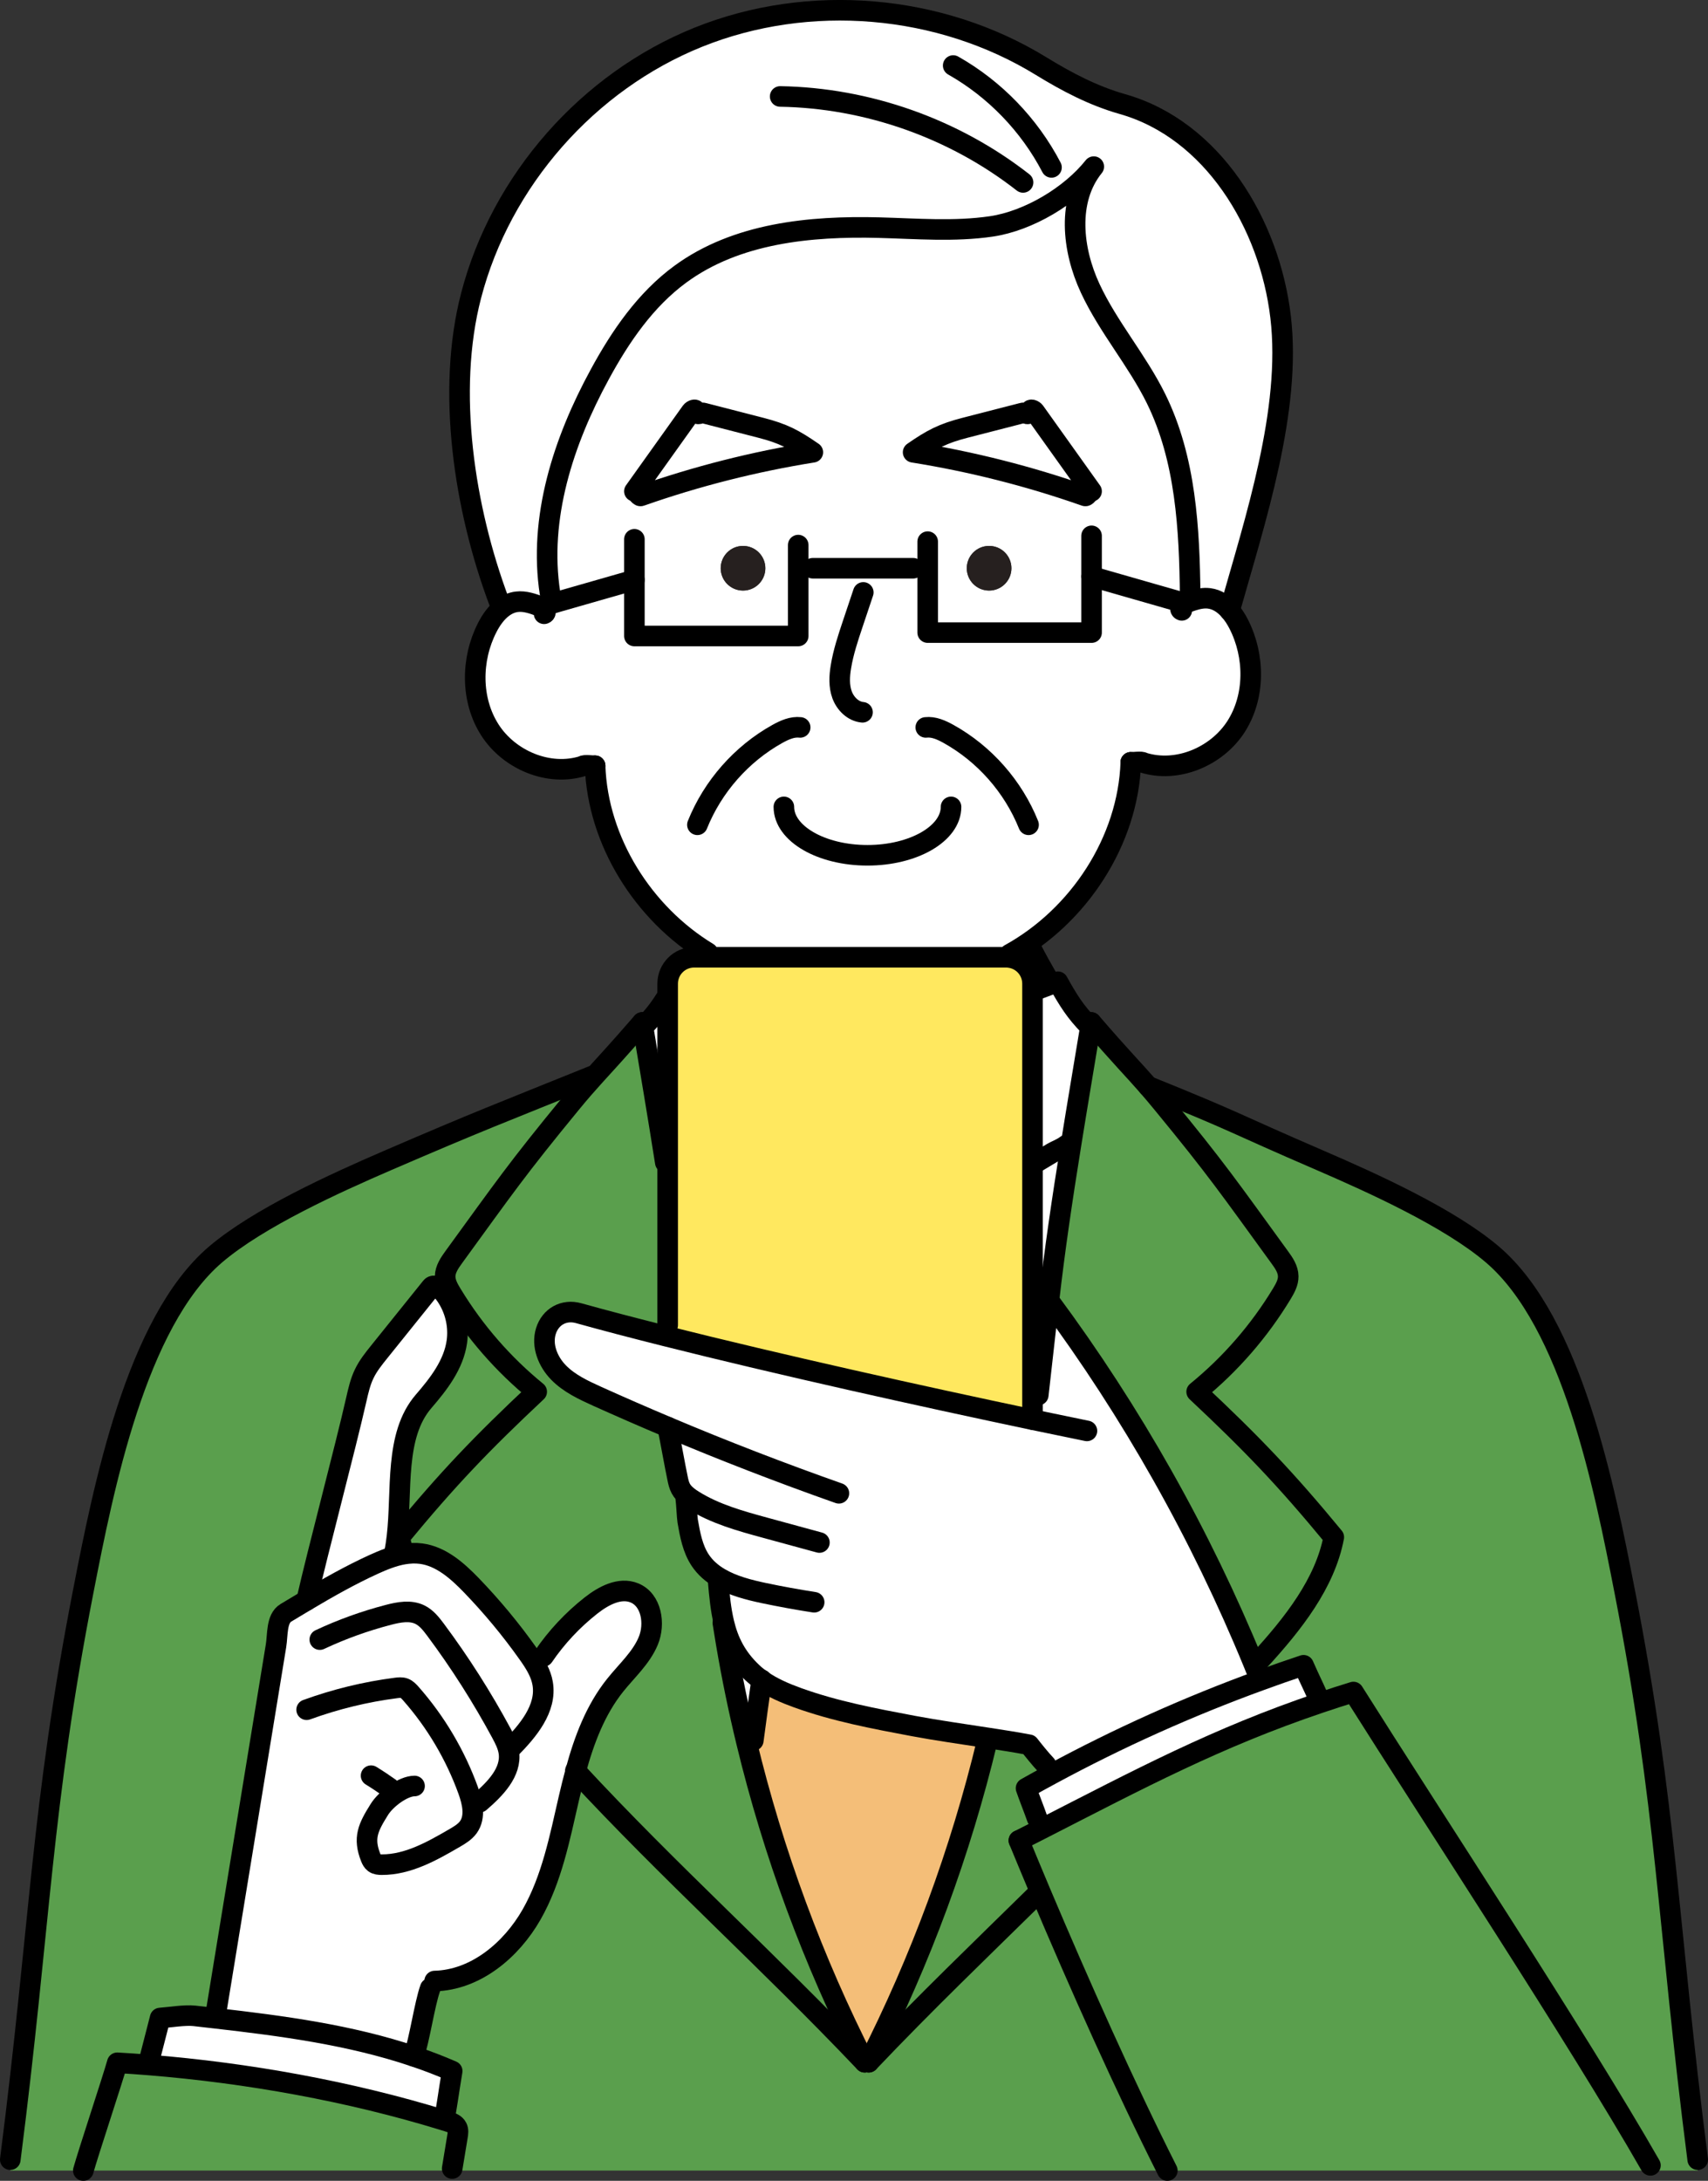 <?xml version="1.0" encoding="UTF-8"?>
<svg xmlns="http://www.w3.org/2000/svg" id="_レイヤー_2" data-name="レイヤー_2" viewBox="0 0 332.05 423.93">
  <rect x="0" y="0" width="332.05" height="423.93" fill="#333333" stroke="none"/>
  <defs>
    <style>
      .cls-1 {
        fill: none;
        stroke: #000;
        stroke-linecap: round;
        stroke-linejoin: round;
        stroke-width: 4px;
      }

      .cls-2 {
        fill: #5a9f4d;
      }

      .cls-3 {
        fill: #26201f;
      }

      .cls-4 {
        fill: #fff;
      }

      .cls-5 {
        fill: #ffe85f;
      }

      .cls-6 {
        fill: #f4be78;
      }
    </style>
  </defs>
  <g id="_レイヤー_1-2" data-name="レイヤー_1">
    <g>
      <g>
        <path class="cls-2" d="M330.05,419.81v2.12h-9.19v-1.01c-14.01-24.51-42.79-68.27-57.74-92.01-2.21.68-4.36,1.37-6.45,2.08l-.21-.62c-1.49-3.36-1.55-3.29-3.04-6.66-2.81.93-5.61,1.91-8.39,2.93l-.04-.11c-.43-1.07-.86-2.14-1.3-3.21l1.08-.45c6.69-7.29,12.82-15.1,14.53-24.06-9.37-11.36-15.92-18.2-26.66-28.27,6.57-5.35,12.21-11.84,16.59-19.1.61-1.02,1.23-2.13,1.21-3.33-.01-1.4-.86-2.63-1.69-3.76-9.82-13.51-12.17-17.01-22.78-29.91-1.05-1.28-1.94-2.33-2.77-3.28,18.1,7.31,15.59,6.7,33.55,14.45,10.09,4.36,25.06,11.13,33.41,18.27,15.46,13.2,21.79,45.43,25.68,65.38,8.27,42.34,8.28,64.34,14.21,110.55Z"></path>
        <path class="cls-2" d="M320.86,420.92v1.01h-93.92c-8.16-16.15-17.14-36.27-24.68-54.12-1.45-3.45-2.85-6.81-4.18-10.04,1.46-.74,2.9-1.47,4.31-2.19,19.18-9.81,34.17-17.81,54.28-24.59,2.09-.71,4.24-1.4,6.45-2.08,14.95,23.74,43.73,67.5,57.74,92.01Z"></path>
        <path class="cls-4" d="M256.46,330.37l.21.62c-20.11,6.78-35.1,14.78-54.28,24.59l-.77-2.14c-.52-1.52-1.64-4.32-2.15-5.83,1.62-.91,3.24-1.81,4.88-2.69,13.09-7.08,26.7-13.19,40.68-18.28,2.78-1.02,5.58-2,8.39-2.93,1.49,3.37,1.55,3.3,3.04,6.66Z"></path>
        <path class="cls-2" d="M259.3,298.81c-1.71,8.96-7.84,16.77-14.53,24.06l-1.08.45c-10.27-25.03-23.66-48.77-39.77-70.5,1.1-9.73,2.62-19.96,4.26-30.14,1.26-7.87,2.59-15.7,3.84-23.27.04-.22.07-.44.11-.66,5.93,6.87,8.17,9.09,11.07,12.41.83.95,1.72,2,2.77,3.28,10.61,12.9,12.96,16.4,22.78,29.91.83,1.13,1.68,2.36,1.69,3.76.02,1.2-.6,2.31-1.21,3.33-4.38,7.26-10.02,13.75-16.59,19.1,10.74,10.07,17.29,16.91,26.66,28.27Z"></path>
        <path class="cls-4" d="M248.96,61.61c2.15,18.11-4.96,39.5-9.91,57.05-1.07-1.22-2.39-2.14-3.98-2.34-1.08-.14-2.15.09-3.2.42l-.49-.85c-.14-13.1-.84-26.65-6.64-38.41-3.68-7.46-9.28-13.88-12.79-21.42-3.52-7.55-4.55-17.2.69-23.67-4.53,5.7-12.7,10.56-19.91,11.62-7.21,1.06-14.54.43-21.82.24-13.46-.35-27.75,1.07-38.62,9.03-6.78,4.96-11.66,12.08-15.67,19.46-7.1,13.02-11.96,27.95-9.69,42.6l.55,1.92-2.34.67c-1.5-.57-3.08-1.15-4.68-.95-.98.12-1.87.53-2.66,1.11l-.78-1.15c-6.74-17.99-10.28-40.9-5.43-59.49,5.82-22.38,22.72-41.59,44.18-50.22,21.46-8.63,46.95-6.48,66.66,5.64,4.97,3.05,10.15,5.77,15.77,7.36,17.54,4.97,28.62,23.28,30.76,41.38Z"></path>
        <path class="cls-4" d="M129.8,277.4c-4.58-1.93-9.14-3.92-13.67-5.96-2.69-1.22-5.45-2.5-7.52-4.61-2.08-2.11-3.36-5.25-2.48-8.08s3.52-4.28,6.37-3.48c5.02,1.4,10.68,2.88,16.76,4.41,22.3,5.61,50.11,11.79,71.47,16.27v-4.76h1.12c.67-6.02,1.35-12.04,2.03-18.06.01-.1.02-.21.04-.31,16.11,21.73,29.5,45.47,39.77,70.5.44,1.07.87,2.14,1.3,3.21l.04.11c-13.98,5.09-27.59,11.2-40.68,18.28l-.97-1.8c-1.15-1.22-2.46-2.86-3.32-3.96-2.55-.48-5.27-.91-8.04-1.33-4.91-.76-9.96-1.47-14.48-2.32-7.6-1.43-15.24-2.87-22.51-5.5-2.43-.88-4.86-1.92-6.97-3.4-.65-.46-1.26-.95-1.84-1.5-3.11-2.94-4.64-6.1-5.49-9.68-.6-2.49-.87-5.19-1.12-8.16l.31-.51c-1.5-.88-2.81-2-3.79-3.47-1.48-2.23-1.98-4.96-2.44-7.61-.12-.7-.24-3.61-.37-4.31l.42-.45c-.56-.44-1.06-.94-1.39-1.56-.34-.63-.49-1.33-.63-2.02-.46-2.15-1.47-7.79-1.92-9.94Z"></path>
        <path class="cls-4" d="M105.14,117.93l2.34-.67,15.85-4.54v10.91h31.85v-13.17h25.17v12.51h31.86v-10.91l18.18,5.21c.49-.18.98-.37,1.48-.53,1.05-.33,2.12-.56,3.2-.42,1.59.2,2.91,1.12,3.98,2.34.71.81,1.3,1.74,1.78,2.69,3.15,6.19,3.21,14.05-.54,19.9-3.76,5.84-11.47,9.09-18.09,6.98-.09-.25-2.09-.03-2.36-.04h0s-.03,0,0,0c-.52,15.31-10.13,29.93-23.57,37.31l-.08.62c-.2-.03-.4-.04-.6-.04h-57.95v-.86c-12.58-7.63-21.44-21.68-21.95-36.36.03,0,.04,0,0,0h0c-.26,0-2.26-.21-2.35.05-6.62,2.1-14.33-1.14-18.09-6.99-3.75-5.84-3.7-13.71-.54-19.9.75-1.48,1.78-2.95,3.09-3.92.79-.58,1.68-.99,2.66-1.11,1.6-.2,3.18.38,4.68.95Z"></path>
        <path class="cls-4" d="M180.35,110.46h-25.17v13.17h-31.85v-10.91l-15.85,4.54-.55-1.92c-2.27-14.65,2.59-29.58,9.69-42.6,4.01-7.38,8.89-14.5,15.67-19.46,10.87-7.96,25.16-9.38,38.62-9.03,7.28.19,14.61.82,21.82-.24,7.21-1.06,15.38-5.92,19.91-11.62-5.24,6.47-4.21,16.12-.69,23.67,3.51,7.54,9.11,13.96,12.79,21.42,5.8,11.76,6.5,25.31,6.64,38.41l.49.85c-.5.16-.99.35-1.48.53l-18.18-5.21v10.91h-31.86v-12.51ZM212.21,95.5c-3.68-5.16-7.36-10.31-11.04-15.47-.23-.31-.83-.55-.87-.17.18.27-.51.78-.72.54-.21-.23-.59-.17-.9-.09-3.69.95-7.39,1.9-11.08,2.85-4.31,1.11-6.42,2.22-10.08,4.76,11.37,1.82,22.58,4.66,33.45,8.48.3.11.99-1.1,1.24-.9ZM196.63,110.46c0-2.4-1.94-4.34-4.34-4.34s-4.34,1.94-4.34,4.34,1.95,4.34,4.34,4.34,4.34-1.95,4.34-4.34ZM158.02,87.92c-3.67-2.54-5.77-3.65-10.09-4.76-3.69-.95-7.38-1.9-11.07-2.85-.31-.08-.69-.14-.9.09-.22.24-.9-.27-.72-.54-.04-.38-.64-.14-.87.17-3.68,5.16-7.36,10.31-11.04,15.47.25-.2.93,1.01,1.23.9,10.87-3.82,22.08-6.66,33.46-8.48ZM148.79,110.46c0-2.4-1.95-4.34-4.34-4.34s-4.34,1.94-4.34,4.34,1.94,4.34,4.34,4.34,4.34-1.95,4.34-4.34Z"></path>
        <path class="cls-2" d="M226.94,421.93H87.91v-.39c.42-2.53.61-3.72,1.03-6.25.1-.59.19-1.22-.09-1.75-.33-.66-1.11-.94-1.81-1.16-.28-.09-.56-.17-.85-.26l.31-1.04c.14,0,.77-4.72,1.41-8.49-2.46-1.07-4.95-2.02-7.48-2.87,1.07-2.94,2.14-10.29,3.21-13.23l.86-1.4c7.96-.19,14.89-6,18.84-12.92,3.94-6.92,5.48-14.9,7.27-22.66.41-1.75.83-3.5,1.31-5.25,18.28,19.75,37.25,36.68,56.19,56.62h.77c11.02-11.6,22.05-22.18,32.95-32.89l.43-.18c7.54,17.85,16.52,37.97,24.68,54.12Z"></path>
        <path class="cls-4" d="M201.17,80.03c3.68,5.16,7.36,10.31,11.04,15.47-.25-.2-.94,1.01-1.24.9-10.87-3.82-22.08-6.66-33.45-8.48,3.66-2.54,5.77-3.65,10.08-4.76,3.69-.95,7.39-1.9,11.08-2.85.31-.08.69-.14.9.09.21.24.9-.27.72-.54.04-.38.64-.14.87.17Z"></path>
        <path class="cls-4" d="M211.68,199.35l.34.06c-1.25,7.57-2.58,15.4-3.84,23.27l-.81-.13c-1.12.83-2,1.07-2.76,1.52-1.09.64-2.14,1.28-3.19,1.91h-.69v-33.54h.69c1.45-.56,2.87-1.09,4.24-1.6,2.08,3.77,3.52,5.96,6.02,8.51Z"></path>
        <path class="cls-4" d="M208.18,222.68c-1.64,10.18-3.16,20.41-4.26,30.14-.82-1.12-1.66-2.23-2.5-3.34h-.69v-23.5h.69c1.05-.63,2.1-1.27,3.19-1.91.76-.45,1.64-.69,2.76-1.52l.81.13Z"></path>
        <path class="cls-2" d="M203.38,343.12l.97,1.8c-1.64.88-3.26,1.78-4.88,2.69.51,1.51,1.63,4.31,2.15,5.83l.77,2.14c-1.41.72-2.85,1.45-4.31,2.19,1.33,3.23,2.73,6.59,4.18,10.04l-.43.18c-10.9,10.71-21.93,21.29-32.95,32.89,10.1-19.85,17.86-40.89,23.06-62.54l.08-.51c2.77.42,5.49.85,8.04,1.33.86,1.1,2.17,2.74,3.32,3.96Z"></path>
        <path class="cls-5" d="M200.73,271.19v4.76c-21.36-4.48-49.17-10.66-71.47-16.27l.54-2.09v-66.37c0-2.84,2.3-5.14,5.14-5.14h60.65c.2,0,.4.01.6.04,2.56.29,4.54,2.46,4.54,5.1v79.97Z"></path>
        <circle class="cls-3" cx="192.29" cy="110.46" r="4.34"></circle>
        <path class="cls-6" d="M192.02,337.83l-.08.51c-5.2,21.65-12.96,42.69-23.06,62.54h-.77c-10.06-19.75-17.78-40.68-22.98-62.22l1.32-.32c.52-3.92,1.05-7.83,1.61-11.73,2.11,1.48,4.54,2.52,6.97,3.4,7.27,2.63,14.91,4.07,22.51,5.5,4.52.85,9.57,1.56,14.48,2.32Z"></path>
        <path class="cls-4" d="M147.93,83.16c4.32,1.11,6.42,2.22,10.09,4.76-11.38,1.82-22.59,4.66-33.46,8.48-.3.11-.98-1.1-1.23-.9,3.68-5.16,7.36-10.31,11.04-15.47.23-.31.83-.55.87-.17-.18.27.5.78.72.54.21-.23.59-.17.9-.09,3.69.95,7.38,1.9,11.07,2.85Z"></path>
        <path class="cls-2" d="M145.13,338.66c5.2,21.54,12.92,42.47,22.98,62.22-18.94-19.94-37.91-36.87-56.19-56.62,1.63-6,3.82-11.85,7.67-16.67,2.25-2.82,5.06-5.3,6.44-8.62,1.38-3.33.63-7.97-2.7-9.33-2.85-1.16-6.02.56-8.44,2.46-3.56,2.8-6.69,6.14-9.24,9.88l-2.58.06c-.16-.23-.32-.46-.48-.68-3.31-4.67-6.98-9.08-10.95-13.2-2.73-2.82-5.88-5.63-9.77-6.15-1.14-.15-2.28-.09-3.41.1l-.13-.65c-.25-.87-.47-1.76-.64-2.65,9.37-11.36,15.91-18.2,26.65-28.27-6.49-5.29-12.06-11.68-16.42-18.84-.05-.09-.11-.17-.16-.26-.62-1.02-1.23-2.13-1.22-3.33.02-1.4.87-2.63,1.69-3.76,9.83-13.51,12.18-17.01,22.78-29.91,1.74-2.12,3.05-3.61,4.39-5.09,2.27-2.52,4.65-5.04,9.46-10.6.04.22.07.44.11.66,1.44,8.63,2.96,17.6,4.37,26.57h.46v31.61l-.54,2.09c-6.08-1.53-11.74-3.01-16.76-4.41-2.85-.8-5.49.65-6.37,3.48s.4,5.97,2.48,8.08c2.07,2.11,4.83,3.39,7.52,4.61,4.53,2.04,9.09,4.03,13.67,5.96.45,2.15,1.46,7.79,1.92,9.94.14.69.29,1.39.63,2.02.33.62.83,1.12,1.39,1.56l-.42.45c.13.7.25,3.61.37,4.31.46,2.65.96,5.38,2.44,7.61.98,1.47,2.29,2.59,3.79,3.47l-.31.51c.25,2.97.52,5.67,1.12,8.16l-.2.05c.21,1.37.44,2.74.67,4.11,1.09,6.4,2.4,12.76,3.93,19.07Z"></path>
        <circle class="cls-3" cx="144.45" cy="110.46" r="4.34"></circle>
        <path class="cls-4" d="M148.06,326.61c-.56,3.9-1.09,7.81-1.61,11.73l-1.32.32c-1.53-6.31-2.84-12.67-3.93-19.07-.23-1.37-.46-2.74-.67-4.11l.2-.05c.85,3.58,2.38,6.74,5.49,9.68.58.55,1.19,1.04,1.84,1.5Z"></path>
        <path class="cls-4" d="M129.8,194.24v31.74h-.46c-1.41-8.97-2.93-17.94-4.37-26.57l.33-.06c1.65-1.68,2.83-3.19,4.04-5.11h.46Z"></path>
        <path class="cls-4" d="M111.92,344.26c-.48,1.75-.9,3.5-1.31,5.25-1.79,7.76-3.33,15.74-7.27,22.66-3.95,6.92-10.88,12.73-18.84,12.92l-.86,1.4c-1.07,2.94-2.14,10.29-3.21,13.23-12.38-4.16-25.53-5.91-38.59-7.4l.04-.39c3.93-24,7.85-48,11.78-72.01.35-2.13.05-5.28,1.91-6.4,1.34-.81,2.69-1.62,4.04-2.42,4.24-2.52,8.53-4.94,13.01-6.99,1.87-.85,3.83-1.65,5.84-2,1.13-.19,2.27-.25,3.41-.1,3.89.52,7.04,3.33,9.77,6.15,3.97,4.12,7.64,8.53,10.95,13.2.16.22.32.45.48.68l2.58-.06c2.55-3.74,5.68-7.08,9.24-9.88,2.42-1.9,5.59-3.62,8.44-2.46,3.33,1.36,4.08,6,2.7,9.33-1.38,3.32-4.19,5.8-6.44,8.62-3.85,4.82-6.04,10.67-7.67,16.67Z"></path>
        <path class="cls-2" d="M115.18,209.15l.22.2c-1.34,1.48-2.65,2.97-4.39,5.09-10.6,12.9-12.95,16.4-22.78,29.91-.82,1.13-1.67,2.36-1.69,3.76,0,1.2.6,2.31,1.22,3.33.05.09.11.17.16.26l-.94.59c-.18-.29-.37-.57-.58-.84-.59-.78-1.95-2.01-2.56-1.25-3.36,4.18-6.72,8.36-10.09,12.55-1.09,1.36-2.2,2.73-2.95,4.31-.75,1.55-1.14,3.26-1.52,4.94-2.23,9.82-7.44,29.28-9.67,39.1-1.35.8-2.7,1.61-4.04,2.42-1.86,1.12-1.56,4.27-1.91,6.4-3.93,24.01-7.85,48.01-11.78,72.01l-.04.39c-1.35-.16-2.7-.31-4.04-.46-1.84-.21-4.83.29-6.67.42-.69,2.67-1.37,5.34-2.06,8.01l-.09,1.12c-2.07-.17-4.13-.31-6.18-.43-.94,3.36-5.67,17.58-6.6,20.95H2v-2.12c5.92-46.21,5.94-68.21,14.2-110.55,3.89-19.95,10.23-52.18,25.68-65.38,8.36-7.14,23.33-13.91,33.41-18.27,17.96-7.75,21.8-9.15,39.89-16.46Z"></path>
        <path class="cls-2" d="M87.92,251.7c4.36,7.16,9.93,13.55,16.42,18.84-10.74,10.07-17.28,16.91-26.65,28.27l-.52-.06c1.05-9.03-.54-19.71,5.18-26.34,2.94-3.4,5.85-7.16,6.47-11.61.41-2.93-.26-6-1.84-8.51l.94-.59Z"></path>
        <path class="cls-2" d="M88.85,413.54c.28.53.19,1.16.09,1.75-.42,2.53-.61,3.72-1.03,6.25v.39H16.2c.93-3.37,5.66-17.59,6.6-20.95,2.05.12,4.11.26,6.18.43,19.19,1.55,38.95,5.1,57.21,10.71.29.09.57.17.85.26.7.22,1.48.5,1.81,1.16Z"></path>
        <path class="cls-4" d="M77.17,298.75l.52.06c.17.89.39,1.78.64,2.65l.13.65c-2.01.35-3.97,1.15-5.84,2-4.48,2.05-8.77,4.47-13.01,6.99,2.23-9.82,7.44-29.28,9.67-39.1.38-1.68.77-3.39,1.52-4.94.75-1.58,1.86-2.95,2.95-4.31,3.37-4.19,6.73-8.37,10.09-12.55.61-.76,1.97.47,2.56,1.25.21.27.4.55.58.84,1.58,2.51,2.25,5.58,1.84,8.51-.62,4.45-3.53,8.21-6.47,11.61-5.72,6.63-4.13,17.31-5.18,26.34Z"></path>
        <path class="cls-4" d="M86.5,411.08l-.31,1.04c-18.26-5.61-38.02-9.16-57.21-10.71l.09-1.12c.69-2.67,1.37-5.34,2.06-8.01,1.84-.13,4.83-.63,6.67-.42,1.34.15,2.69.3,4.04.46,13.06,1.49,26.21,3.24,38.59,7.4,2.53.85,5.02,1.8,7.48,2.87-.64,3.77-1.27,8.49-1.41,8.49Z"></path>
      </g>
      <g>
        <path class="cls-1" d="M115.18,209.15c-18.09,7.31-21.93,8.71-39.89,16.46-10.08,4.36-25.05,11.13-33.41,18.27-15.45,13.2-21.79,45.43-25.68,65.38-8.26,42.34-8.28,64.34-14.2,110.55"></path>
        <path class="cls-1" d="M129.8,257.59v-66.37c0-2.84,2.3-5.14,5.14-5.14h60.65c.2,0,.4.01.6.04,2.56.29,4.54,2.46,4.54,5.1v84.73"></path>
        <path class="cls-1" d="M211.31,278.15c-3.28-.67-6.83-1.41-10.58-2.19h0c-21.36-4.49-49.17-10.67-71.47-16.28-6.08-1.53-11.74-3.01-16.76-4.41-2.85-.8-5.49.65-6.37,3.48s.4,5.97,2.48,8.08c2.07,2.11,4.83,3.39,7.52,4.61,4.53,2.04,9.09,4.03,13.67,5.96,10.96,4.63,22.07,8.92,33.29,12.88"></path>
        <path class="cls-1" d="M129.8,277.4c.45,2.15,1.46,7.79,1.92,9.94.14.69.29,1.39.63,2.02.33.62.83,1.12,1.39,1.56.33.27.69.5,1.05.73,4.24,2.66,9.15,4.01,13.98,5.33,3.51.96,7.02,1.91,10.53,2.87"></path>
        <path class="cls-1" d="M133.32,291.37c.13.7.25,3.61.37,4.31.46,2.65.96,5.38,2.44,7.61.98,1.47,2.29,2.59,3.79,3.47,2.55,1.5,5.66,2.3,8.6,2.92,3.24.68,6.49,1.27,9.76,1.78"></path>
        <path class="cls-1" d="M203.38,343.12c-1.15-1.22-2.46-2.86-3.32-3.96-2.55-.48-5.27-.91-8.04-1.33-4.91-.76-9.96-1.47-14.48-2.32-7.6-1.43-15.24-2.87-22.51-5.5-2.43-.88-4.86-1.92-6.97-3.4-.65-.46-1.26-.95-1.84-1.5-3.11-2.94-4.64-6.1-5.49-9.68-.6-2.49-.87-5.19-1.12-8.16"></path>
        <path class="cls-1" d="M201.42,249.48c.84,1.11,1.68,2.22,2.5,3.34,16.11,21.73,29.5,45.47,39.77,70.5.44,1.07.87,2.14,1.3,3.21"></path>
        <path class="cls-1" d="M198.08,357.77c1.46-.74,2.9-1.47,4.31-2.19,19.18-9.81,34.17-17.81,54.28-24.59,2.09-.71,4.24-1.4,6.45-2.08,14.95,23.74,43.73,67.5,57.74,92.01"></path>
        <path class="cls-1" d="M256.46,330.37c-1.49-3.36-1.55-3.29-3.04-6.66-2.81.93-5.61,1.91-8.39,2.93-13.98,5.09-27.59,11.2-40.68,18.28-1.64.88-3.26,1.78-4.88,2.69.51,1.51,1.63,4.31,2.15,5.83"></path>
        <path class="cls-1" d="M198.08,357.77c1.33,3.23,2.73,6.59,4.18,10.04,7.54,17.85,16.52,37.97,24.68,54.12"></path>
        <path class="cls-1" d="M105.65,321.98c2.55-3.74,5.68-7.08,9.24-9.88,2.42-1.9,5.59-3.62,8.44-2.46,3.33,1.36,4.08,6,2.7,9.33-1.38,3.32-4.19,5.8-6.44,8.62-3.85,4.82-6.04,10.67-7.67,16.67-.48,1.75-.9,3.5-1.31,5.25-1.79,7.76-3.33,15.74-7.27,22.66-3.95,6.92-10.88,12.73-18.84,12.92"></path>
        <path class="cls-1" d="M99.17,339.97c3.47-3.5,7.15-7.85,6.33-12.71-.32-1.91-1.33-3.61-2.43-5.22-.16-.23-.32-.46-.48-.68-3.31-4.67-6.98-9.08-10.95-13.2-2.73-2.82-5.88-5.63-9.77-6.15-1.14-.15-2.28-.09-3.41.1-2.01.35-3.97,1.15-5.84,2-4.48,2.05-8.77,4.47-13.01,6.99-1.35.8-2.7,1.61-4.04,2.42-1.86,1.12-1.56,4.27-1.91,6.4-3.93,24.01-7.85,48.01-11.78,72.01"></path>
        <path class="cls-1" d="M62.17,318.72c4.29-2.01,8.76-3.62,13.34-4.81,2.03-.53,4.29-.96,6.16-.02,1.26.63,2.16,1.79,3,2.91,4.76,6.39,9.04,13.12,12.82,20.13.63,1.18,1.25,2.39,1.44,3.71.55,3.87-2.71,7.14-5.67,9.69"></path>
        <path class="cls-1" d="M59.61,332.35c5.61-2.04,11.45-3.47,17.38-4.23.54-.07,1.1-.13,1.61.06.5.19.88.6,1.24,1,4.87,5.51,8.68,11.95,11.18,18.86.84,2.34,1.48,5.14.02,7.16-.67.91-1.67,1.51-2.65,2.08-4.4,2.56-9.07,5.2-14.16,5.19-.51,0-1.06-.04-1.47-.34-.33-.25-.53-.63-.68-1.01-1.52-3.84-.53-5.87,1.66-9.37,1.3-2.09,4.65-4.57,6.85-4.57"></path>
        <path class="cls-1" d="M72.14,345.17c1.27.78,2.48,1.59,3.62,2.4"></path>
        <path class="cls-1" d="M83.64,386.49c-1.07,2.94-2.14,10.29-3.21,13.23h0"></path>
        <path class="cls-1" d="M29.07,400.29c.69-2.67,1.37-5.34,2.06-8.01,1.84-.13,4.83-.63,6.67-.42,1.34.15,2.69.3,4.04.46,13.06,1.49,26.21,3.24,38.59,7.4,2.53.85,5.02,1.8,7.48,2.87-.64,3.77-1.27,8.49-1.41,8.49-.02,0-.02-.03-.03-.1"></path>
        <path class="cls-1" d="M16.2,421.93c.93-3.37,5.66-17.59,6.6-20.95,2.05.12,4.11.26,6.18.43,19.19,1.55,38.95,5.1,57.21,10.71.29.09.57.17.85.26.7.22,1.48.5,1.81,1.16.28.53.19,1.16.09,1.75-.42,2.53-.61,3.72-1.03,6.25"></path>
        <path class="cls-1" d="M59.61,311.1c2.23-9.82,7.44-29.28,9.67-39.1.38-1.68.77-3.39,1.52-4.94.75-1.58,1.86-2.95,2.95-4.31,3.37-4.19,6.73-8.37,10.09-12.55.61-.76,1.97.47,2.56,1.25.21.27.4.55.58.84,1.58,2.51,2.25,5.58,1.84,8.51-.62,4.45-3.53,8.21-6.47,11.61-5.72,6.63-4.13,17.31-5.18,26.34-.12,1.04-.27,2.05-.48,3.03"></path>
        <path class="cls-1" d="M223.2,211.16c18.1,7.31,15.59,6.7,33.55,14.45,10.09,4.36,25.06,11.13,33.41,18.27,15.46,13.2,21.79,45.43,25.68,65.38,8.27,42.34,8.28,64.34,14.21,110.55"></path>
        <path class="cls-1" d="M111.86,344.2l.06.06c18.28,19.75,37.25,36.68,56.19,56.62"></path>
        <path class="cls-1" d="M124.86,198.75c-4.81,5.56-7.19,8.08-9.46,10.6-1.34,1.48-2.65,2.97-4.39,5.09-10.6,12.9-12.95,16.4-22.78,29.91-.82,1.13-1.67,2.36-1.69,3.76,0,1.2.6,2.31,1.22,3.33.05.09.11.17.16.26,4.36,7.16,9.93,13.55,16.42,18.84-10.74,10.07-17.28,16.91-26.65,28.27.17.89.39,1.78.64,2.65"></path>
        <path class="cls-1" d="M115.69,148.86c.51,14.68,9.37,28.73,21.95,36.36"></path>
        <path class="cls-1" d="M115.69,148.86s.04,0,0,0h0Z"></path>
        <path class="cls-1" d="M105.78,119.31c.64-.2-.01-1.14-.64-1.38-1.5-.57-3.08-1.15-4.68-.95-.98.12-1.87.53-2.66,1.11-1.31.97-2.34,2.44-3.09,3.92-3.16,6.19-3.21,14.06.54,19.9,3.76,5.85,11.47,9.09,18.09,6.99.09-.26,2.09-.04,2.35-.04"></path>
        <path class="cls-1" d="M158.02,87.92c-11.38,1.82-22.59,4.66-33.46,8.48-.3.11-.98-1.1-1.23-.9,3.68-5.16,7.36-10.31,11.04-15.47.23-.31.83-.55.87-.17-.18.27.5.78.72.54.21-.23.59-.17.9-.09,3.69.95,7.38,1.9,11.07,2.85,4.32,1.11,6.42,2.22,10.09,4.76Z"></path>
        <polyline class="cls-1" points="155.18 105.96 155.18 110.46 155.18 123.63 123.33 123.63 123.33 112.72 123.33 104.83"></polyline>
        <polyline class="cls-1" points="105.14 117.93 107.48 117.26 123.33 112.72"></polyline>
        <path class="cls-1" d="M155.56,141.4c-1.55-.18-3.06.51-4.42,1.26-6.99,3.89-12.58,10.24-15.56,17.67"></path>
        <path class="cls-1" d="M219.84,148.19c-.52,15.31-10.13,29.93-23.57,37.31"></path>
        <path class="cls-1" d="M219.84,148.19s-.03,0,0-.01h0Z"></path>
        <path class="cls-1" d="M229.75,118.65c-.64-.21.02-1.14.64-1.38.49-.18.98-.37,1.48-.53,1.05-.33,2.12-.56,3.2-.42,1.59.2,2.91,1.12,3.98,2.34.71.81,1.3,1.74,1.78,2.69,3.15,6.19,3.21,14.05-.54,19.9-3.76,5.84-11.47,9.09-18.09,6.98-.09-.25-2.09-.03-2.36-.04"></path>
        <path class="cls-1" d="M177.52,87.92c11.37,1.82,22.58,4.66,33.45,8.48.3.11.99-1.1,1.24-.9-3.68-5.16-7.36-10.31-11.04-15.47-.23-.31-.83-.55-.87-.17.18.27-.51.78-.72.54-.21-.23-.59-.17-.9-.09-3.69.95-7.39,1.9-11.08,2.85-4.31,1.11-6.42,2.22-10.08,4.76Z"></path>
        <polyline class="cls-1" points="180.35 105.29 180.35 110.46 180.35 122.97 212.21 122.97 212.21 112.06 212.21 104.16"></polyline>
        <line class="cls-1" x1="230.39" y1="117.27" x2="212.21" y2="112.06"></line>
        <path class="cls-1" d="M179.98,141.4c1.55-.18,3.05.51,4.41,1.26,7,3.89,12.59,10.24,15.57,17.67"></path>
        <path class="cls-1" d="M231.38,115.89c-.14-13.1-.84-26.65-6.64-38.41-3.68-7.46-9.28-13.88-12.79-21.42-3.52-7.55-4.55-17.2.69-23.67-4.53,5.7-12.7,10.56-19.91,11.62-7.21,1.06-14.54.43-21.82.24-13.46-.35-27.75,1.07-38.62,9.03-6.78,4.96-11.66,12.08-15.67,19.46-7.1,13.02-11.96,27.95-9.69,42.6"></path>
        <path class="cls-1" d="M239.05,118.67h0c4.95-17.56,12.06-38.95,9.91-57.06-2.14-18.1-13.22-36.41-30.76-41.38-5.62-1.59-10.8-4.31-15.77-7.36C182.72.75,157.23-1.4,135.77,7.23c-21.46,8.63-38.36,27.84-44.18,50.22-4.85,18.59-1.31,41.5,5.43,59.49"></path>
        <line class="cls-1" x1="158.02" y1="110.46" x2="177.52" y2="110.46"></line>
        <path class="cls-1" d="M184.89,156.85c0,5.2-7.28,9.41-16.25,9.41s-16.25-4.21-16.25-9.41"></path>
        <path class="cls-1" d="M167.83,115.16l-2.07,6.18c-.91,2.72-1.82,5.46-2.28,8.29-.3,1.81-.4,3.72.23,5.44.64,1.73,2.15,3.23,3.97,3.39"></path>
        <path class="cls-1" d="M151.67,18.75c16.99.28,33.84,6.24,47.22,16.71"></path>
        <path class="cls-1" d="M185.31,12.74c8.09,4.58,14.81,11.55,19.11,19.8"></path>
        <path class="cls-1" d="M125.3,199.35c1.65-1.68,2.83-3.19,4.04-5.11"></path>
        <path class="cls-1" d="M140.53,315.48c.21,1.37.44,2.74.67,4.11,1.09,6.4,2.4,12.76,3.93,19.07,5.2,21.54,12.92,42.47,22.98,62.22"></path>
        <path class="cls-1" d="M124.86,198.75c.04.22.07.44.11.66,1.44,8.63,2.96,17.6,4.37,26.57"></path>
        <path class="cls-1" d="M148.07,326.53s-.01.05-.01.08c-.56,3.9-1.09,7.81-1.61,11.73"></path>
        <path class="cls-1" d="M201.83,367.99c-10.9,10.71-21.93,21.29-32.95,32.89"></path>
        <path class="cls-1" d="M212.13,198.75c5.93,6.87,8.17,9.09,11.07,12.41.83.95,1.72,2,2.77,3.28,10.61,12.9,12.96,16.4,22.78,29.91.83,1.13,1.68,2.36,1.69,3.76.02,1.2-.6,2.31-1.21,3.33-4.38,7.26-10.02,13.75-16.59,19.1,10.74,10.07,17.29,16.91,26.66,28.27-1.71,8.96-7.84,16.77-14.53,24.06"></path>
        <path class="cls-1" d="M201.42,225.98c1.05-.63,2.1-1.27,3.19-1.91.76-.45,1.64-.69,2.76-1.52"></path>
        <path class="cls-1" d="M211.68,199.35c-2.5-2.55-3.94-4.74-6.02-8.51-1.37.51-2.79,1.04-4.24,1.6"></path>
        <path class="cls-1" d="M191.94,338.34c-5.2,21.65-12.96,42.69-23.06,62.54"></path>
        <path class="cls-1" d="M212.13,198.75c-.04.22-.07.44-.11.66-1.25,7.57-2.58,15.4-3.84,23.27-1.64,10.18-3.16,20.41-4.26,30.14-.02.1-.03.21-.04.31-.68,6.02-1.36,12.04-2.03,18.06"></path>
        <path class="cls-1" d="M203.46,189.82c-1-1.72-1.96-3.46-2.86-5.22"></path>
      </g>
    </g>
  </g>
</svg>

